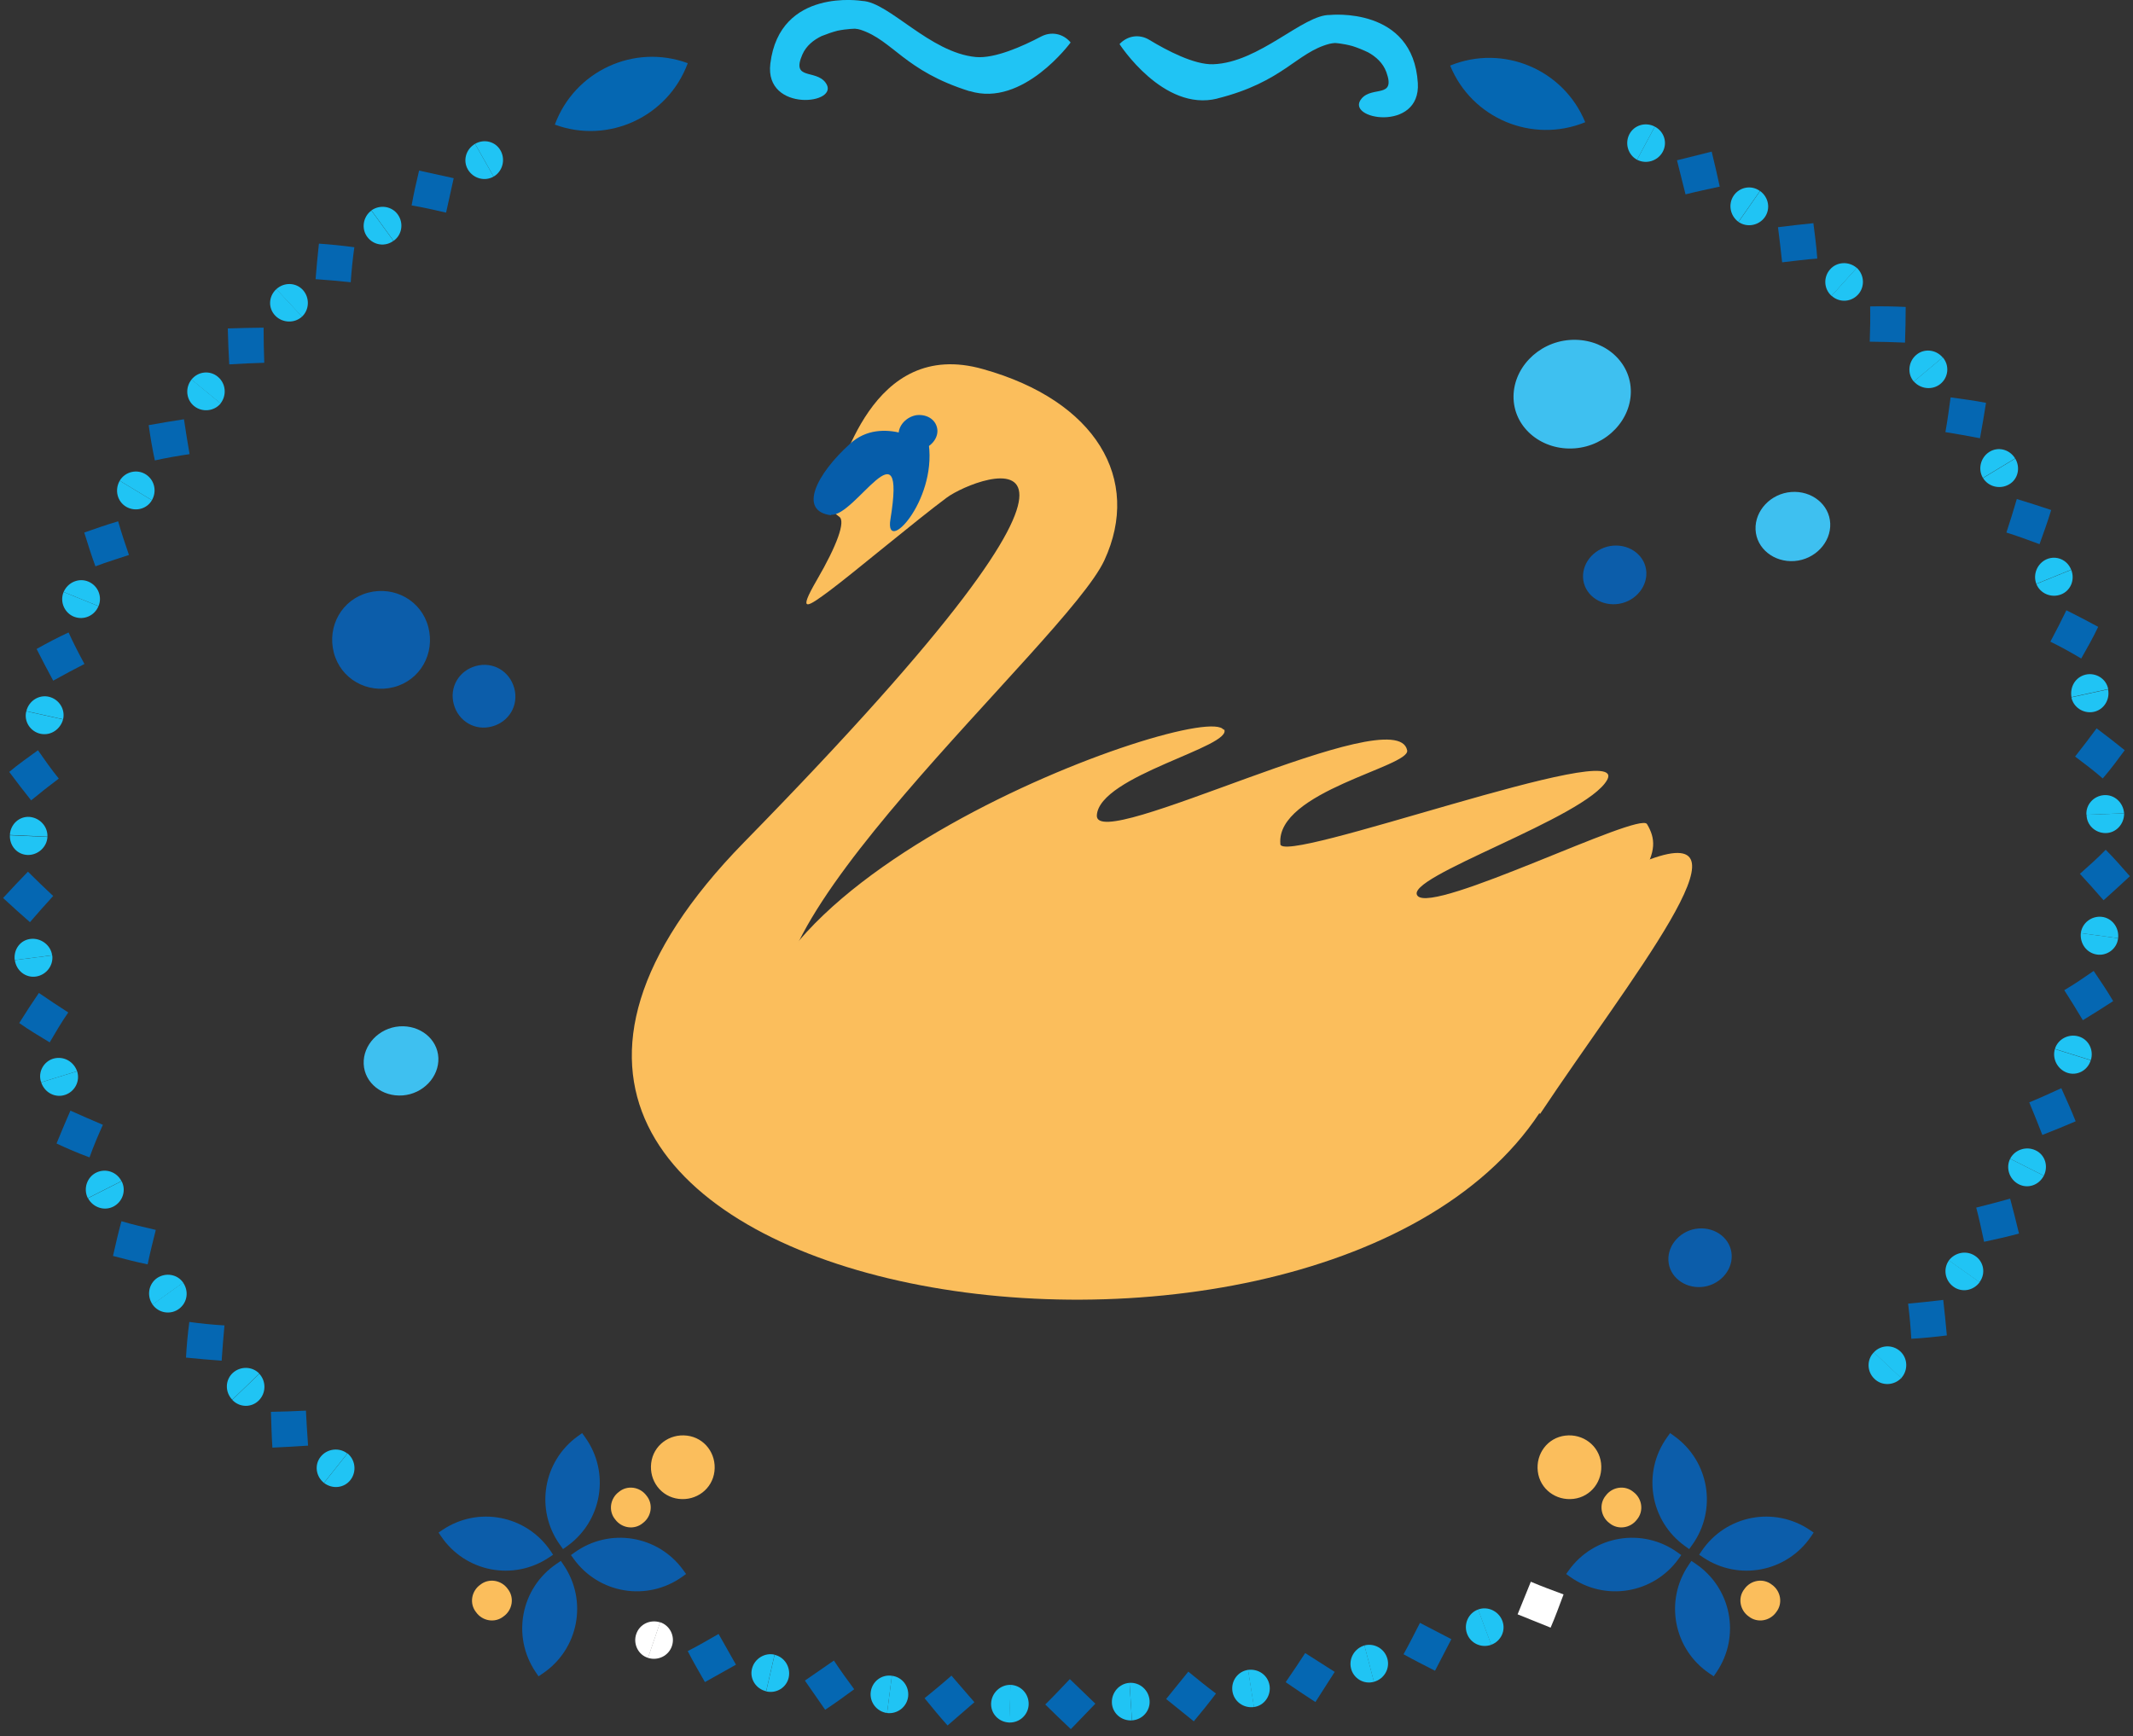 <svg width="242" height="197" viewBox="0 0 242 197" fill="none" xmlns="http://www.w3.org/2000/svg">
<rect x="0" y="0" width="242" height="197" fill="#333333" stroke="none"/>
<g clip-path="url(#clip0_13347_357)">
<path d="M240.311 106.459C240.447 105.247 239.613 104.156 238.446 104.034C237.279 103.913 236.218 104.747 236.082 105.883L240.311 106.459Z" fill="#20C4F4"/>
<path d="M236.734 92.455C236.734 93.607 237.704 94.531 238.887 94.531C240.069 94.531 241.009 93.516 240.993 92.288L236.734 92.455Z" fill="#20C4F4"/>
<path d="M241.645 99.427C240.645 100.366 239.644 101.276 238.659 102.155C237.765 101.124 236.871 100.124 235.977 99.154C236.962 98.275 237.992 97.365 238.902 96.426C239.887 97.396 240.736 98.396 241.645 99.427Z" fill="#0567B2"/>
<path d="M237.218 120.297C237.581 119.13 236.945 117.918 235.808 117.599C234.671 117.281 233.474 117.918 233.141 119.024L237.218 120.297Z" fill="#20C4F4"/>
<path d="M236.081 105.898C235.974 107.05 236.702 108.111 237.869 108.308C239.021 108.505 240.188 107.687 240.309 106.459L236.081 105.883V105.898Z" fill="#20C4F4"/>
<path d="M239.75 113.598C238.599 114.356 237.447 115.068 236.31 115.765C235.613 114.598 234.915 113.462 234.203 112.355C235.37 111.673 236.446 110.93 237.538 110.173C238.295 111.294 239.068 112.431 239.75 113.598Z" fill="#0567B2"/>
<path d="M231.882 133.408C232.428 132.316 232.018 131.028 230.942 130.528C229.881 130.028 228.593 130.452 228.062 131.483L231.882 133.408Z" fill="#20C4F4"/>
<path d="M233.141 119.024C232.807 120.13 233.429 121.328 234.52 121.722C235.642 122.116 236.854 121.479 237.203 120.312L233.126 119.039L233.141 119.024Z" fill="#20C4F4"/>
<path d="M235.49 127.239C234.217 127.785 232.959 128.3 231.716 128.785C231.231 127.527 230.731 126.299 230.23 125.087C231.458 124.587 232.64 124.041 233.868 123.48C234.414 124.693 234.99 125.966 235.49 127.224V127.239Z" fill="#0567B2"/>
<path d="M224.591 145.487C225.319 144.517 225.076 143.153 224.076 142.502C223.106 141.85 221.803 142.107 221.105 143.032L224.591 145.502V145.487Z" fill="#20C4F4"/>
<path d="M228.062 131.483C227.547 132.513 227.956 133.802 229.002 134.362C230.047 134.923 231.321 134.499 231.881 133.408L228.062 131.483Z" fill="#20C4F4"/>
<path d="M229.076 139.97C227.773 140.334 226.409 140.622 225.105 140.91C224.817 139.591 224.56 138.318 224.211 137.03C225.484 136.712 226.772 136.378 228.061 136.014C228.409 137.303 228.743 138.621 229.061 139.955L229.076 139.97Z" fill="#0567B2"/>
<path d="M215.697 156.385C216.515 155.491 216.455 154.111 215.576 153.323C214.697 152.535 213.363 152.611 212.59 153.46L215.697 156.385Z" fill="#20C4F4"/>
<path d="M221.122 143.017C220.44 143.957 220.652 145.275 221.607 145.988C222.546 146.7 223.895 146.473 224.608 145.487L221.122 143.017Z" fill="#20C4F4"/>
<path d="M220.88 151.535C219.546 151.702 218.212 151.838 216.848 151.914C216.772 150.595 216.651 149.261 216.484 147.928C217.803 147.806 219.122 147.67 220.471 147.503C220.622 148.822 220.759 150.171 220.88 151.535Z" fill="#0567B2"/>
<path d="M212.59 153.46C211.786 154.278 211.801 155.627 212.65 156.445C213.484 157.279 214.863 157.249 215.712 156.37L212.605 153.444L212.59 153.46Z" fill="#20C4F4"/>
<path d="M169.181 186.637C170.302 186.228 170.878 185 170.439 183.894C170.014 182.803 168.771 182.227 167.695 182.636L169.181 186.637Z" fill="#20C4F4"/>
<path d="M175.938 184.697L172.18 183.182L173.68 179.483C174.923 180.014 176.136 180.453 177.394 180.923C176.924 182.166 176.454 183.485 175.923 184.697H175.938Z" fill="white"/>
<path d="M155.888 190.836C157.04 190.517 157.722 189.335 157.404 188.213C157.086 187.077 155.918 186.41 154.797 186.713L155.873 190.836H155.888Z" fill="#20C4F4"/>
<path d="M167.696 182.636C166.605 183.03 166.044 184.258 166.438 185.364C166.833 186.47 168.06 187.046 169.197 186.637L167.712 182.636H167.696Z" fill="#20C4F4"/>
<path d="M162.8 189.578C161.588 188.956 160.405 188.365 159.238 187.713C159.89 186.546 160.496 185.334 161.103 184.151L164.664 186.001L162.815 189.578H162.8Z" fill="#0567B2"/>
<path d="M142.261 193.7C143.458 193.549 144.231 192.382 144.034 191.23C143.822 190.047 142.746 189.335 141.594 189.487L142.261 193.7Z" fill="#20C4F4"/>
<path d="M154.809 186.713C153.702 187.031 153.005 188.168 153.278 189.305C153.551 190.457 154.733 191.169 155.885 190.836L154.809 186.713Z" fill="#20C4F4"/>
<path d="M149.247 193.139C148.11 192.412 146.974 191.639 145.867 190.881C146.625 189.775 147.368 188.683 148.08 187.577L151.43 189.714L149.247 193.124V193.139Z" fill="#0567B2"/>
<path d="M128.425 195.216C129.623 195.14 130.517 194.124 130.426 192.957C130.335 191.775 129.319 190.881 128.152 190.957L128.425 195.216Z" fill="#20C4F4"/>
<path d="M141.596 189.487C140.444 189.653 139.656 190.729 139.823 191.896C139.99 193.064 141.081 193.867 142.278 193.7L141.611 189.487H141.596Z" fill="#20C4F4"/>
<path d="M135.442 195.322L132.305 192.791L134.821 189.684C135.851 190.532 136.897 191.381 137.958 192.169C137.14 193.261 136.306 194.291 135.442 195.322Z" fill="#0567B2"/>
<path d="M114.511 195.458C115.709 195.489 116.694 194.549 116.709 193.367C116.724 192.185 115.8 191.215 114.633 191.184L114.496 195.443L114.511 195.458Z" fill="#20C4F4"/>
<path d="M128.151 190.957C126.999 191.033 126.105 192.033 126.15 193.215C126.196 194.397 127.226 195.292 128.424 195.216L128.151 190.957Z" fill="#20C4F4"/>
<path d="M121.485 196.201C120.5 195.276 119.545 194.352 118.59 193.412C119.545 192.473 120.469 191.487 121.379 190.532L124.274 193.321L121.485 196.216V196.201Z" fill="#0567B2"/>
<path d="M100.641 194.382C101.838 194.519 102.899 193.67 103.035 192.503C103.157 191.32 102.338 190.29 101.186 190.153L100.641 194.382Z" fill="#20C4F4"/>
<path d="M114.646 191.184C113.494 191.169 112.509 192.094 112.448 193.261C112.388 194.443 113.312 195.428 114.525 195.458L114.661 191.199L114.646 191.184Z" fill="#20C4F4"/>
<path d="M107.505 195.792C106.611 194.807 105.747 193.731 104.898 192.7C105.929 191.851 106.945 191.033 107.945 190.138L110.552 193.155L107.49 195.807L107.505 195.792Z" fill="#0567B2"/>
<path d="M86.926 191.927C88.093 192.2 89.245 191.487 89.487 190.335C89.73 189.183 89.017 188.032 87.881 187.774L86.926 191.927Z" fill="#20C4F4"/>
<path d="M101.175 190.153C100.023 189.987 98.962 190.79 98.795 191.957C98.628 193.124 99.447 194.215 100.644 194.382L101.19 190.153H101.175Z" fill="#20C4F4"/>
<path d="M93.624 194.018L91.32 190.699L94.609 188.426C95.352 189.547 96.125 190.623 96.913 191.684C95.822 192.488 94.731 193.276 93.609 194.018H93.624Z" fill="#0567B2"/>
<path d="M73.512 188.123C74.664 188.486 75.876 187.88 76.24 186.759C76.604 185.637 75.997 184.44 74.891 184.076L73.512 188.123Z" fill="white"/>
<path d="M87.878 187.759C86.757 187.501 85.605 188.214 85.317 189.35C85.029 190.487 85.756 191.639 86.924 191.912L87.878 187.759Z" fill="#20C4F4"/>
<path d="M79.983 190.881C79.316 189.699 78.649 188.577 78.027 187.35C79.21 186.758 80.377 186.061 81.528 185.41L83.499 188.896L79.983 190.866V190.881Z" fill="#0567B2"/>
<path d="M74.892 184.091C73.785 183.742 72.588 184.273 72.194 185.394C71.8 186.486 72.376 187.774 73.528 188.123L74.907 184.076L74.892 184.091Z" fill="white"/>
<path d="M36.758 168.268C37.713 169.01 39.062 168.859 39.774 167.919C40.486 166.979 40.32 165.645 39.425 164.918L36.773 168.252L36.758 168.268Z" fill="#20C4F4"/>
<path d="M26.344 158.84C27.177 159.734 28.541 159.75 29.375 158.901C30.194 158.067 30.209 156.733 29.421 155.885L26.344 158.84Z" fill="#20C4F4"/>
<path d="M39.407 164.933C38.498 164.221 37.149 164.372 36.407 165.267C35.649 166.176 35.816 167.51 36.755 168.267L39.407 164.933Z" fill="#20C4F4"/>
<path d="M30.905 164.266C30.814 162.902 30.784 161.538 30.738 160.204C32.087 160.174 33.391 160.144 34.709 160.068C34.77 161.371 34.861 162.705 34.952 164.039C33.618 164.13 32.269 164.206 30.89 164.266H30.905Z" fill="#0567B2"/>
<path d="M17.312 148.034C18.009 149.034 19.404 149.216 20.328 148.503C21.283 147.776 21.435 146.488 20.768 145.533L17.297 148.018L17.312 148.034Z" fill="#20C4F4"/>
<path d="M29.422 155.869C28.634 155.036 27.285 154.99 26.406 155.794C25.542 156.597 25.511 157.946 26.345 158.825L29.422 155.869Z" fill="#20C4F4"/>
<path d="M21.102 154.051C21.177 152.702 21.299 151.368 21.48 150.004C22.799 150.186 24.118 150.322 25.467 150.398C25.345 151.701 25.239 153.035 25.148 154.399C23.815 154.308 22.481 154.187 21.117 154.051H21.102Z" fill="#0567B2"/>
<path d="M9.977 135.954C10.553 137.03 11.856 137.454 12.902 136.894C13.932 136.333 14.342 135.06 13.796 134.029L9.992 135.954H9.977Z" fill="#20C4F4"/>
<path d="M20.784 145.548C20.133 144.593 18.814 144.366 17.829 145.017C16.859 145.684 16.616 147.033 17.314 148.033L20.784 145.548Z" fill="#20C4F4"/>
<path d="M12.824 142.501C13.127 141.168 13.415 139.879 13.779 138.576C15.052 138.955 16.386 139.258 17.674 139.561C17.356 140.834 17.023 142.153 16.75 143.471C15.431 143.199 14.143 142.865 12.824 142.517V142.501Z" fill="#0567B2"/>
<path d="M4.672 122.813C5.051 123.98 6.263 124.617 7.385 124.238C8.506 123.859 9.113 122.662 8.749 121.555L4.672 122.813Z" fill="#20C4F4"/>
<path d="M13.783 134.029C13.267 132.998 12.025 132.544 10.948 133.044C9.887 133.544 9.418 134.863 9.963 135.954L13.768 134.029H13.783Z" fill="#20C4F4"/>
<path d="M6.414 129.755C6.929 128.482 7.46 127.239 7.99 126.026C9.233 126.587 10.461 127.118 11.673 127.633C11.128 128.845 10.597 130.088 10.158 131.331C8.869 130.861 7.642 130.331 6.414 129.755Z" fill="#0567B2"/>
<path d="M1.684 108.945C1.85 110.157 2.926 110.991 4.093 110.809C5.261 110.627 6.079 109.551 5.927 108.399L1.699 108.945H1.684Z" fill="#20C4F4"/>
<path d="M8.745 121.555C8.366 120.464 7.244 119.812 6.092 120.115C4.971 120.418 4.258 121.646 4.668 122.813L8.745 121.555Z" fill="#20C4F4"/>
<path d="M2.184 116.084C2.911 114.917 3.654 113.78 4.412 112.673C5.533 113.446 6.64 114.174 7.746 114.886C6.973 115.993 6.321 117.114 5.639 118.281C4.487 117.584 3.29 116.872 2.199 116.099L2.184 116.084Z" fill="#0567B2"/>
<path d="M1.124 94.758C1.063 95.986 1.958 96.986 3.155 97.017C4.307 97.032 5.322 96.123 5.383 94.971L1.124 94.774V94.758Z" fill="#20C4F4"/>
<path d="M5.915 108.399C5.763 107.262 4.672 106.429 3.52 106.535C2.322 106.641 1.519 107.717 1.671 108.945L5.899 108.399H5.915Z" fill="#20C4F4"/>
<path d="M0.352 101.897C1.291 100.866 2.231 99.881 3.171 98.911C4.126 99.866 5.08 100.776 6.035 101.67C5.156 102.625 4.277 103.625 3.398 104.64C2.383 103.761 1.367 102.837 0.352 101.897Z" fill="#0567B2"/>
<path d="M2.988 80.693C2.67 81.875 3.473 83.043 4.625 83.27C5.792 83.497 6.853 82.739 7.156 81.633L2.988 80.708V80.693Z" fill="#20C4F4"/>
<path d="M5.38 94.956C5.441 93.804 4.531 92.803 3.364 92.697C2.182 92.606 1.182 93.531 1.121 94.743L5.38 94.94V94.956Z" fill="#20C4F4"/>
<path d="M1.047 87.589C2.078 86.725 3.214 85.922 4.306 85.134C5.079 86.24 5.821 87.301 6.67 88.347C5.624 89.135 4.578 89.954 3.533 90.818C2.699 89.772 1.865 88.696 1.047 87.589Z" fill="#0567B2"/>
<path d="M7.217 67.174C6.748 68.31 7.339 69.584 8.43 69.993C9.536 70.402 10.734 69.856 11.173 68.78L7.217 67.174Z" fill="#20C4F4"/>
<path d="M7.156 81.633C7.429 80.511 6.717 79.359 5.58 79.072C4.443 78.784 3.276 79.511 2.988 80.693L7.156 81.618V81.633Z" fill="#20C4F4"/>
<path d="M4.171 73.63C5.354 72.963 6.536 72.342 7.779 71.766C8.324 72.963 8.946 74.176 9.582 75.343C8.415 75.934 7.233 76.571 6.036 77.237C5.399 76.07 4.778 74.873 4.156 73.645L4.171 73.63Z" fill="#0567B2"/>
<path d="M13.583 54.548C12.977 55.609 13.31 56.928 14.341 57.519C15.372 58.095 16.66 57.761 17.236 56.761L13.583 54.548Z" fill="#20C4F4"/>
<path d="M11.175 68.78C11.629 67.719 11.129 66.476 10.053 66.007C8.977 65.537 7.704 66.052 7.219 67.174L11.175 68.78Z" fill="#20C4F4"/>
<path d="M9.555 60.429C10.858 59.974 12.101 59.535 13.404 59.156C13.768 60.444 14.208 61.732 14.632 62.975C13.374 63.384 12.071 63.794 10.828 64.263C10.358 62.99 9.964 61.732 9.555 60.414V60.429Z" fill="#0567B2"/>
<path d="M21.736 43.06C20.978 43.999 21.115 45.363 22.039 46.091C22.964 46.818 24.313 46.667 25.04 45.773L21.736 43.06Z" fill="#20C4F4"/>
<path d="M17.235 56.761C17.811 55.761 17.553 54.488 16.553 53.836C15.568 53.199 14.203 53.502 13.582 54.548L17.235 56.761Z" fill="#20C4F4"/>
<path d="M16.871 48.243C18.22 48.001 19.554 47.773 20.872 47.576C21.069 48.91 21.282 50.229 21.509 51.532C20.175 51.729 18.872 51.956 17.568 52.244C17.28 50.911 17.053 49.577 16.871 48.243Z" fill="#0567B2"/>
<path d="M31.347 32.814C30.453 33.632 30.407 34.981 31.241 35.83C32.059 36.663 33.423 36.709 34.272 35.921L31.362 32.799L31.347 32.814Z" fill="#20C4F4"/>
<path d="M25.027 45.773C25.739 44.863 25.633 43.529 24.739 42.772C23.845 41.998 22.48 42.12 21.723 43.075L25.027 45.788V45.773Z" fill="#20C4F4"/>
<path d="M25.844 37.27C27.223 37.224 28.572 37.194 29.906 37.179C29.906 38.528 29.936 39.846 29.982 41.165C28.663 41.195 27.344 41.271 26.011 41.347C25.935 40.013 25.874 38.634 25.844 37.285V37.27Z" fill="#0567B2"/>
<path d="M42.14 23.887C41.17 24.599 40.972 25.978 41.685 26.903C42.397 27.843 43.716 28.024 44.64 27.327L42.124 23.872L42.14 23.887Z" fill="#20C4F4"/>
<path d="M34.258 35.936C35.106 35.148 35.152 33.799 34.379 32.92C33.591 32.041 32.242 31.995 31.348 32.814L34.258 35.936Z" fill="#20C4F4"/>
<path d="M36.168 27.645C37.502 27.736 38.851 27.873 40.2 28.055C40.018 29.373 39.882 30.692 39.791 32.026C38.487 31.889 37.154 31.768 35.805 31.677C35.911 30.343 36.032 29.009 36.184 27.645H36.168Z" fill="#0567B2"/>
<path d="M53.898 16.323C52.852 16.93 52.488 18.233 53.094 19.249C53.701 20.264 55.004 20.613 56.005 20.037L53.898 16.323Z" fill="#20C4F4"/>
<path d="M44.653 27.327C45.608 26.66 45.82 25.342 45.153 24.372C44.486 23.402 43.137 23.174 42.137 23.872L44.653 27.327Z" fill="#20C4F4"/>
<path d="M47.533 19.355L51.474 20.219L50.61 24.129C49.321 23.826 47.987 23.523 46.699 23.311C46.942 21.962 47.23 20.673 47.548 19.355H47.533Z" fill="#0567B2"/>
<path d="M56.005 20.037C57.005 19.461 57.369 18.157 56.809 17.112C56.248 16.066 54.944 15.717 53.898 16.323L56.005 20.037Z" fill="#20C4F4"/>
<path d="M187.748 14.368C186.687 13.807 185.384 14.202 184.853 15.247C184.323 16.293 184.717 17.581 185.732 18.127L187.748 14.368Z" fill="#20C4F4"/>
<path d="M199.675 21.674C198.705 20.961 197.357 21.219 196.69 22.204C196.038 23.174 196.296 24.493 197.235 25.175L199.675 21.674Z" fill="#20C4F4"/>
<path d="M185.73 18.127C186.761 18.658 188.049 18.279 188.625 17.263C189.216 16.217 188.822 14.929 187.746 14.368L185.73 18.127Z" fill="#20C4F4"/>
<path d="M194.202 17.218C194.536 18.536 194.824 19.87 195.112 21.174C193.793 21.462 192.505 21.734 191.232 22.053L190.262 18.188L194.202 17.203V17.218Z" fill="#0567B2"/>
<path d="M210.663 30.404C209.754 29.616 208.375 29.692 207.617 30.586C206.844 31.48 206.935 32.814 207.799 33.572L210.663 30.404Z" fill="#20C4F4"/>
<path d="M197.234 25.175C198.174 25.842 199.508 25.614 200.205 24.675C200.902 23.72 200.675 22.386 199.69 21.674L197.25 25.175H197.234Z" fill="#20C4F4"/>
<path d="M205.739 25.326C205.906 26.675 206.088 27.979 206.179 29.343C204.86 29.434 203.511 29.616 202.193 29.767C202.056 28.449 201.889 27.13 201.723 25.781C203.041 25.614 204.375 25.463 205.739 25.326Z" fill="#0567B2"/>
<path d="M220.407 40.559C219.619 39.634 218.255 39.513 217.375 40.301C216.496 41.074 216.375 42.423 217.133 43.302L220.407 40.559Z" fill="#20C4F4"/>
<path d="M207.797 33.556C208.646 34.345 209.964 34.314 210.783 33.45C211.586 32.602 211.556 31.222 210.661 30.389L207.797 33.556Z" fill="#20C4F4"/>
<path d="M216.21 34.83C216.21 36.194 216.18 37.543 216.134 38.876C214.785 38.816 213.436 38.785 212.133 38.77C212.178 37.437 212.209 36.088 212.178 34.769C213.542 34.739 214.876 34.769 216.225 34.83H216.21Z" fill="#0567B2"/>
<path d="M228.626 52.017C227.989 50.971 226.67 50.653 225.685 51.289C224.7 51.926 224.382 53.245 224.973 54.23L228.626 52.017Z" fill="#20C4F4"/>
<path d="M217.137 43.287C217.895 44.151 219.228 44.302 220.138 43.575C221.062 42.832 221.214 41.468 220.411 40.544L217.137 43.287Z" fill="#20C4F4"/>
<path d="M225.322 45.712C225.11 47.076 224.883 48.41 224.64 49.728C223.322 49.471 222.003 49.243 220.715 49.031C220.957 47.713 221.124 46.424 221.306 45.091C222.625 45.273 224.004 45.454 225.338 45.712H225.322Z" fill="#0567B2"/>
<path d="M234.987 64.658C234.547 63.506 233.289 62.99 232.198 63.46C231.137 63.93 230.622 65.173 231.031 66.249L234.987 64.642V64.658Z" fill="#20C4F4"/>
<path d="M224.984 54.245C225.591 55.23 226.894 55.564 227.925 54.973C228.955 54.397 229.258 53.063 228.637 52.032L224.984 54.245Z" fill="#20C4F4"/>
<path d="M232.714 57.883C232.32 59.186 231.85 60.489 231.396 61.748C230.122 61.278 228.91 60.823 227.637 60.429C228.046 59.186 228.44 57.928 228.819 56.625C230.107 57.019 231.396 57.428 232.699 57.867L232.714 57.883Z" fill="#0567B2"/>
<path d="M239.188 78.207C238.976 76.995 237.749 76.283 236.612 76.555C235.445 76.843 234.823 77.965 235.02 79.102L239.188 78.192V78.207Z" fill="#20C4F4"/>
<path d="M231.035 66.264C231.46 67.34 232.702 67.871 233.809 67.462C234.915 67.052 235.446 65.794 234.991 64.658L231.035 66.264Z" fill="#20C4F4"/>
<path d="M238.051 71.129C237.475 72.342 236.793 73.554 236.126 74.722C234.974 74.04 233.838 73.403 232.625 72.812C233.246 71.66 233.853 70.463 234.444 69.25C235.641 69.841 236.839 70.478 238.051 71.129Z" fill="#0567B2"/>
<path d="M240.99 92.288C240.899 91.06 239.883 90.136 238.701 90.227C237.519 90.318 236.64 91.318 236.715 92.455L240.974 92.288H240.99Z" fill="#20C4F4"/>
<path d="M235.004 79.117C235.231 80.254 236.353 80.996 237.505 80.784C238.657 80.572 239.414 79.42 239.172 78.223L235.004 79.132V79.117Z" fill="#20C4F4"/>
<path d="M241.068 85.119C240.249 86.225 239.476 87.286 238.567 88.332C237.582 87.468 236.475 86.635 235.43 85.846C236.248 84.816 237.067 83.74 237.87 82.648C238.931 83.436 239.992 84.27 241.068 85.134V85.119Z" fill="#0567B2"/>
<path d="M138.08 11.185C145.613 9.306 147.083 5.957 150.842 4.971C151.039 4.926 151.251 4.896 151.463 4.88C151.463 4.88 152.357 4.926 153.449 5.229C154.025 5.411 154.616 5.653 155.222 5.941C156.101 6.426 156.904 7.139 157.283 8.169C158.39 11.201 155.707 9.731 154.479 11.185C152.463 13.55 161.209 15.066 160.86 9.427C160.33 0.682 150.887 1.698 150.887 1.698C147.856 1.637 142.884 7.108 137.64 7.29C135.503 7.366 132.381 5.729 130.411 4.532C129.274 3.835 127.925 4.032 127.016 5.002C127.016 5.002 131.972 12.716 138.11 11.185H138.08Z" fill="#20C4F4"/>
<path d="M164.527 7.442C170.529 4.987 177.395 7.866 179.851 13.868C173.849 16.324 166.983 13.444 164.527 7.442Z" fill="#0567B2"/>
<path d="M110.011 10.352C102.599 8.033 101.326 4.592 97.643 3.38C97.446 3.319 97.249 3.274 97.022 3.259C97.022 3.259 96.127 3.259 95.021 3.486C94.43 3.638 93.823 3.85 93.217 4.092C92.308 4.532 91.474 5.184 91.035 6.184C89.746 9.139 92.505 7.836 93.657 9.367C95.521 11.837 86.715 12.838 87.397 7.23C88.458 -1.455 97.825 0.106 97.825 0.106C100.856 0.227 105.494 5.987 110.723 6.472C112.86 6.669 116.073 5.229 118.104 4.153C119.286 3.531 120.62 3.804 121.469 4.82C121.469 4.82 116.058 12.216 110.026 10.337L110.011 10.352Z" fill="#20C4F4"/>
<path d="M78.03 7.169C71.937 4.926 65.192 8.063 62.949 14.141C69.042 16.384 75.787 13.247 78.03 7.169Z" fill="#0567B2"/>
<path d="M174.668 126.286C148.682 165.568 33.794 147.319 84.421 95.569C133.642 45.286 110.828 53.936 107.419 56.463C104.01 58.99 96.833 65.004 94.219 66.957C91.606 68.909 90.424 69.691 92.685 65.801C94.946 61.911 95.981 59.123 95.203 58.625C94.493 58.104 93.393 57.106 94.433 55.458C95.474 53.81 98.724 38.235 111.541 41.887C124.335 45.471 129.559 54.363 125.296 63.579C121.032 72.795 80.855 107.29 90.031 117.28C93.037 120.527 117.609 143.121 169.995 113.855C176.728 110.124 184.789 98.403 187.157 97.523C199.748 92.873 184.855 111.177 174.714 126.423L174.668 126.286Z" fill="#FBBE5C"/>
<path d="M138.832 82.831C136.76 79.192 75.553 101.09 86.649 124.826C96.544 145.922 151.08 139.617 175.712 112.069C187.143 99.28 188.818 96.808 186.862 93.51C185.988 92.054 162.62 103.787 160.83 101.652C159.062 99.585 179.992 92.793 182.342 88.492C185.077 83.527 144.89 98.449 145.263 95.733C144.777 89.804 160.046 86.987 159.649 85.142C158.478 79.216 124.146 97.028 124.442 92.51C124.738 87.991 140.005 84.719 138.877 82.74L138.832 82.831Z" fill="#FBBE5C"/>
<path d="M94.289 58.401C96.983 58.707 102.879 47.566 101.022 58.937C100.359 63.047 106.213 56.948 105.381 50.451C105.381 50.451 100.093 46.988 96.438 50.36C92.646 53.779 90.5 58.01 94.312 58.47L94.289 58.401Z" fill="#065DAA"/>
<path d="M101.955 49.328C102.029 50.445 103.036 51.17 104.29 51.05C105.453 50.884 106.406 49.875 106.355 48.826C106.281 47.709 105.273 46.984 104.019 47.104C102.857 47.27 101.904 48.279 101.955 49.328Z" fill="#065DAA"/>
<path d="M178.533 170.08C176.53 170.321 174.712 168.968 174.471 166.965C174.229 164.963 175.583 163.144 177.585 162.903C179.588 162.661 181.406 164.015 181.648 166.017C181.889 168.02 180.536 169.838 178.533 170.08Z" fill="#FBBE5C"/>
<path d="M185.724 172.422C184.981 173.419 183.549 173.629 182.595 172.829C181.598 172.086 181.388 170.654 182.189 169.701C182.931 168.703 184.364 168.493 185.317 169.294C186.314 170.036 186.524 171.469 185.724 172.422Z" fill="#FBBE5C"/>
<path d="M189.142 163.092L189.483 162.617L189.958 162.958C193.939 165.814 194.845 171.324 191.989 175.305L191.648 175.78L191.173 175.439C187.193 172.583 186.286 167.073 189.142 163.092Z" fill="#0C5DAA"/>
<path d="M190.749 176.457L190.451 176.873C187.595 180.854 182.085 181.76 178.104 178.905L177.689 178.606L177.987 178.19C180.843 174.21 186.353 173.303 190.333 176.159L190.809 176.5L190.749 176.457Z" fill="#0C5DAA"/>
<path d="M197.913 180.31C198.627 179.292 200.052 179.042 201.028 179.816C202.046 180.53 202.296 181.956 201.522 182.931C200.808 183.949 199.382 184.199 198.406 183.425C197.389 182.711 197.139 181.285 197.913 180.31Z" fill="#FBBE5C"/>
<path d="M194.756 189.731L194.429 190.216L193.944 189.888C189.885 187.145 188.825 181.663 191.569 177.604L191.896 177.119L192.381 177.447C196.44 180.19 197.5 185.672 194.756 189.731Z" fill="#0C5DAA"/>
<path d="M192.775 176.417L193.062 175.992C195.806 171.934 201.288 170.873 205.347 173.617L205.771 173.903L205.484 174.327C202.741 178.386 197.258 179.447 193.199 176.703L192.715 176.376L192.775 176.417Z" fill="#0C5DAA"/>
<path d="M76.994 170.08C78.997 170.321 80.815 168.968 81.057 166.965C81.298 164.963 79.945 163.144 77.942 162.903C75.939 162.661 74.121 164.015 73.88 166.017C73.638 168.02 74.992 169.838 76.994 170.08Z" fill="#FBBE5C"/>
<path d="M69.804 172.422C70.546 173.419 71.978 173.629 72.932 172.829C73.929 172.086 74.139 170.654 73.338 169.701C72.596 168.703 71.164 168.493 70.21 169.294C69.213 170.036 69.003 171.469 69.804 172.422Z" fill="#FBBE5C"/>
<path d="M66.385 163.092L66.044 162.617L65.569 162.958C61.589 165.814 60.682 171.324 63.538 175.305L63.879 175.78L64.354 175.439C68.335 172.583 69.241 167.073 66.385 163.092Z" fill="#0C5DAA"/>
<path d="M64.778 176.457L65.076 176.873C67.932 180.854 73.442 181.76 77.423 178.905L77.839 178.606L77.54 178.19C74.684 174.21 69.175 173.303 65.194 176.159L64.719 176.5L64.778 176.457Z" fill="#0C5DAA"/>
<path d="M57.615 180.31C56.901 179.292 55.475 179.042 54.499 179.816C53.482 180.53 53.232 181.956 54.006 182.931C54.719 183.949 56.145 184.199 57.121 183.425C58.139 182.711 58.389 181.285 57.615 180.31Z" fill="#FBBE5C"/>
<path d="M60.771 189.731L61.099 190.216L61.583 189.888C65.642 187.145 66.702 181.663 63.959 177.604L63.631 177.119L63.147 177.447C59.088 180.19 58.028 185.672 60.771 189.731Z" fill="#0C5DAA"/>
<path d="M62.752 176.417L62.465 175.992C59.722 171.934 54.239 170.873 50.181 173.617L49.757 173.903L50.043 174.327C52.787 178.386 58.269 179.447 62.328 176.703L62.812 176.376L62.752 176.417Z" fill="#0C5DAA"/>
<path d="M183.352 68.556C181.387 68.704 179.684 67.359 179.605 65.529C179.526 63.699 181.075 62.062 183.04 61.915C185.005 61.767 186.708 63.112 186.787 64.942C186.866 66.772 185.317 68.408 183.352 68.556Z" fill="#0C5DAA"/>
<path d="M178.661 50.874C175.023 51.148 171.869 48.657 171.723 45.269C171.576 41.881 174.444 38.851 178.083 38.578C181.721 38.304 184.874 40.795 185.021 44.183C185.167 47.571 182.299 50.601 178.661 50.874Z" fill="#3EC0F0"/>
<path d="M44.685 77.968C41.688 78.748 38.655 77.055 37.875 74.058C37.095 71.061 38.788 68.027 41.785 67.247C44.782 66.467 47.816 68.16 48.596 71.157C49.376 74.154 47.683 77.188 44.685 77.968Z" fill="#0C5DAA"/>
<path d="M55.834 82.431C53.903 82.962 52.015 81.853 51.485 79.922C50.955 77.991 52.063 76.103 53.994 75.572C55.925 75.042 57.814 76.151 58.344 78.082C58.874 80.013 57.765 81.901 55.834 82.431Z" fill="#0C5DAA"/>
<path d="M45.683 124.3C43.365 124.474 41.356 122.888 41.263 120.729C41.17 118.571 42.997 116.64 45.315 116.466C47.632 116.292 49.641 117.879 49.735 120.037C49.828 122.195 48.001 124.126 45.683 124.3Z" fill="#3EC0F0"/>
<path d="M203.597 63.661C201.279 63.836 199.271 62.249 199.177 60.09C199.084 57.932 200.911 56.002 203.229 55.827C205.546 55.653 207.555 57.24 207.649 59.398C207.742 61.557 205.915 63.487 203.597 63.661Z" fill="#3EC0F0"/>
<path d="M193.036 146.039C191.071 146.187 189.368 144.841 189.289 143.012C189.209 141.182 190.758 139.545 192.723 139.398C194.688 139.25 196.391 140.595 196.47 142.425C196.55 144.255 195.001 145.891 193.036 146.039Z" fill="#0C5DAA"/>
</g>
<defs>
<clipPath id="clip0_13347_357">
<rect width="241.292" height="196.201" fill="white" transform="translate(0.352)"/>
</clipPath>
</defs>
</svg>
